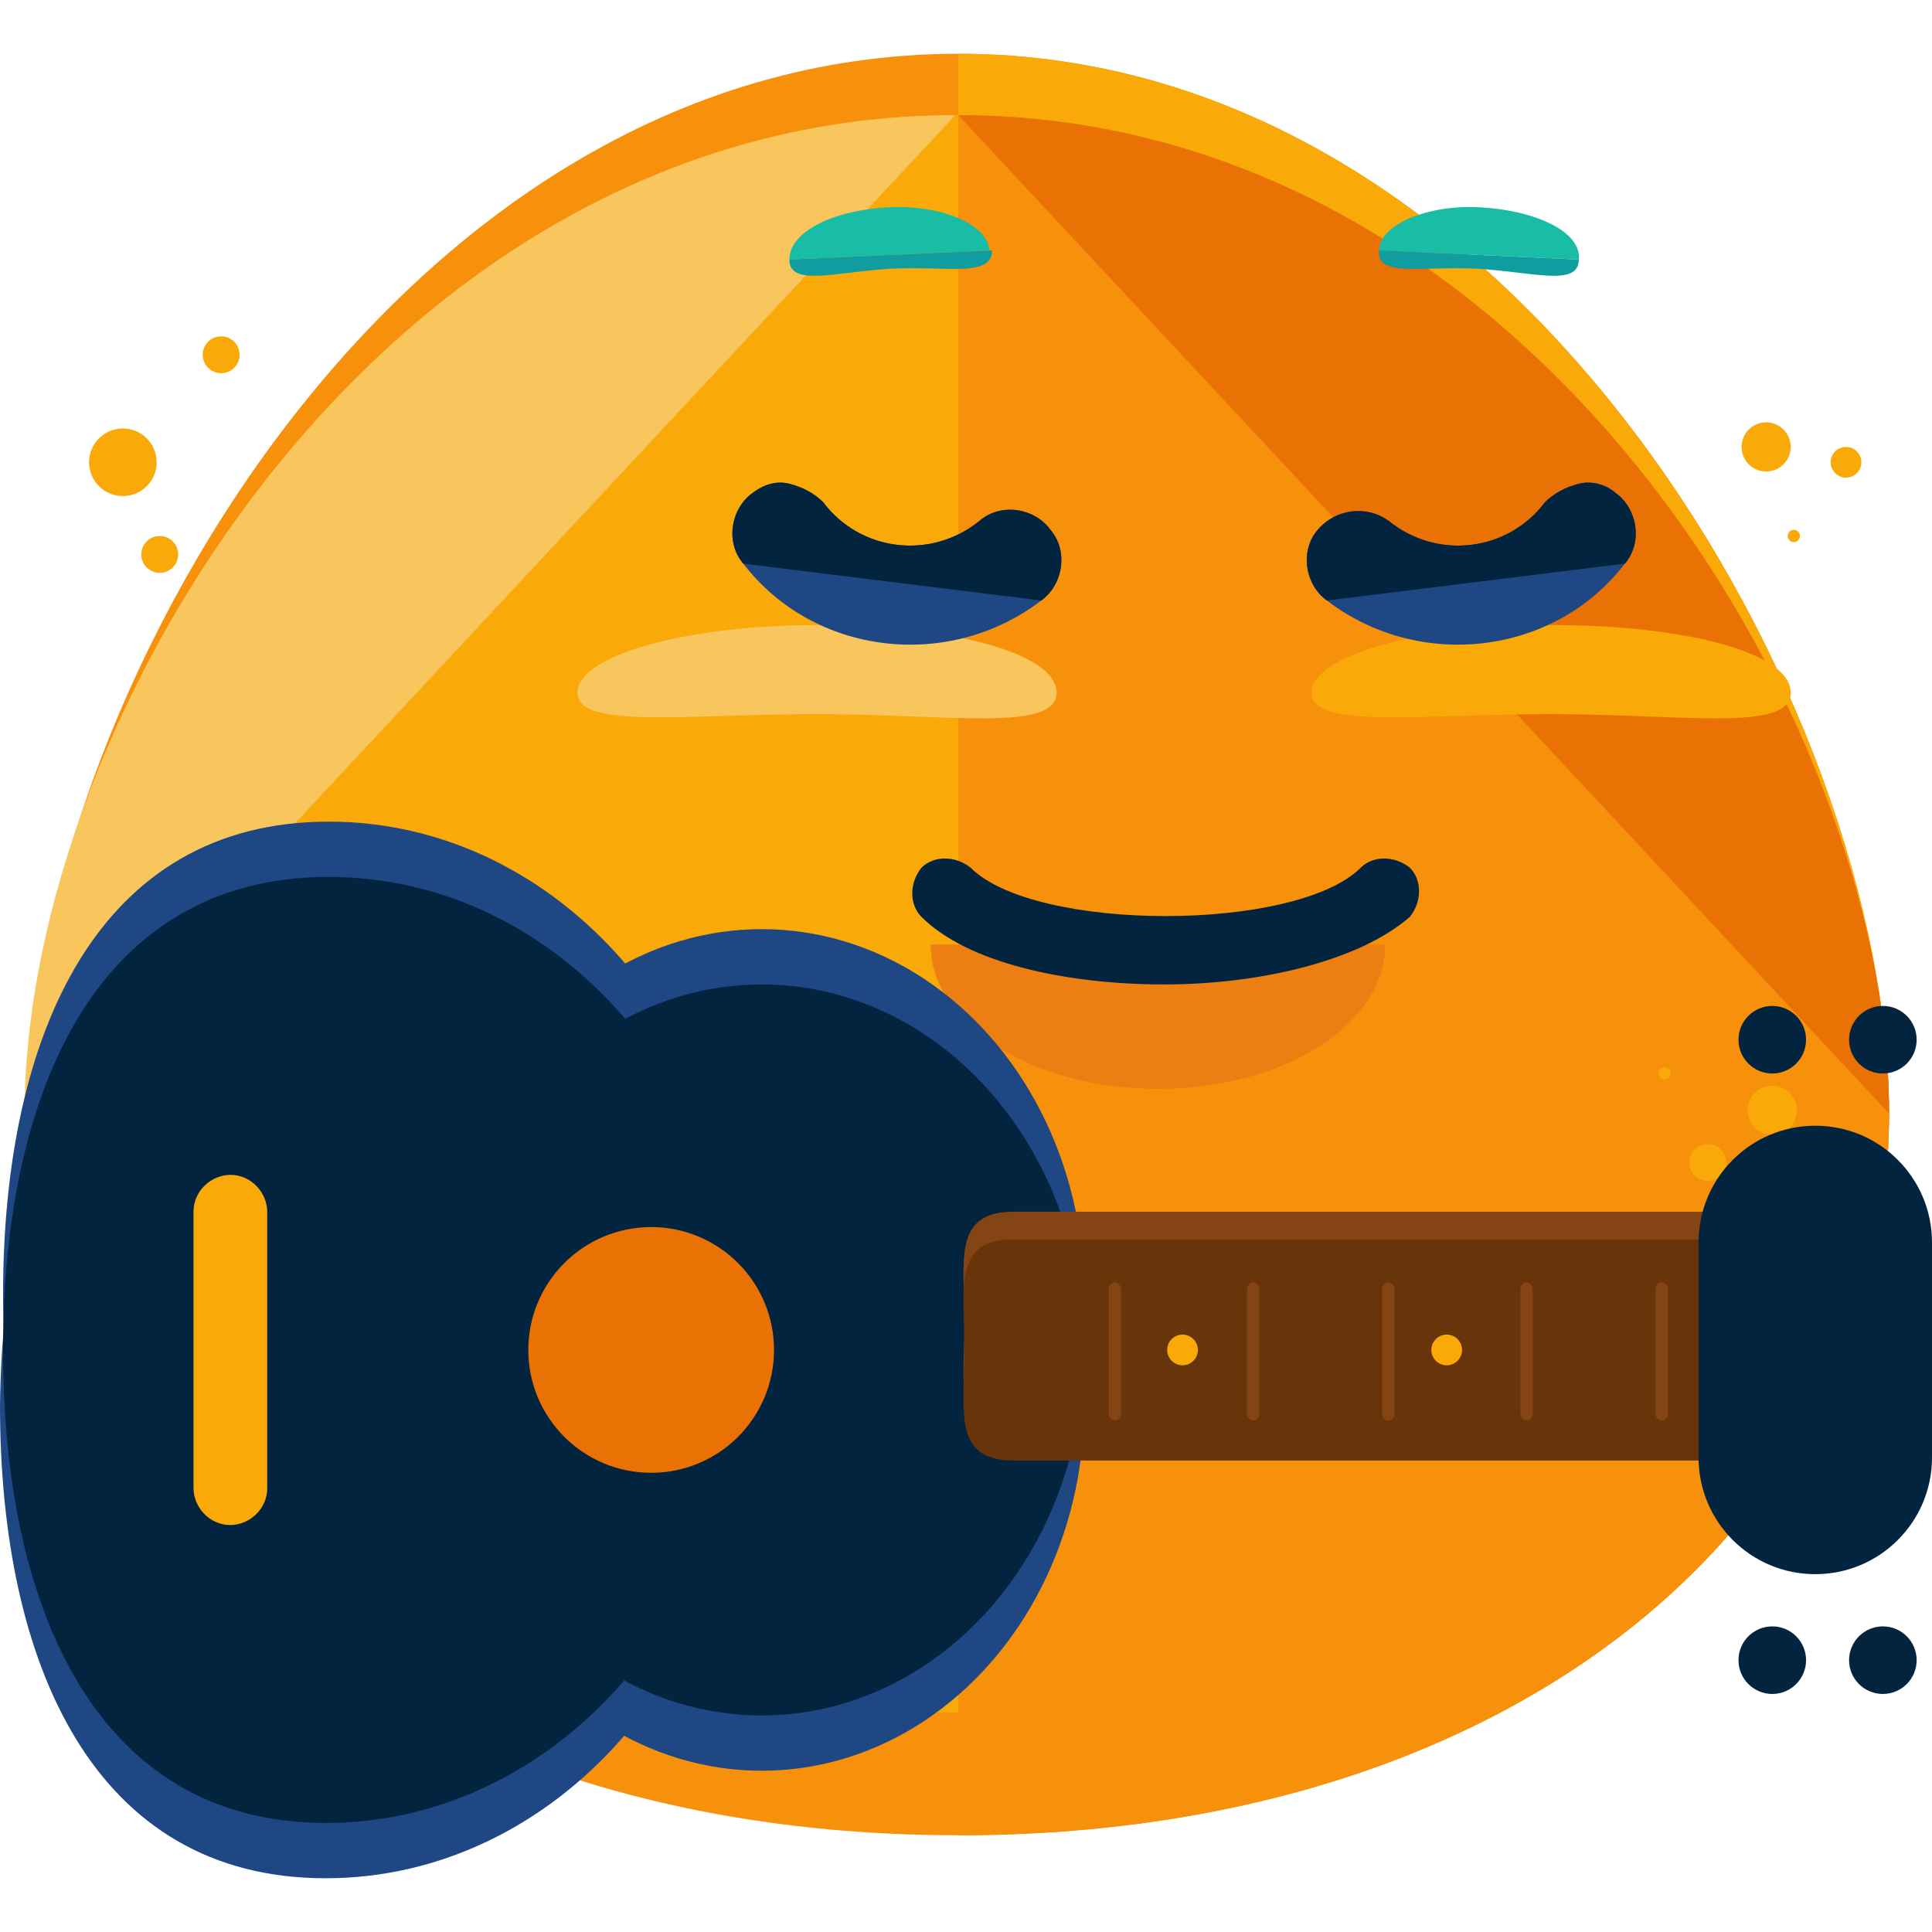 <?xml version="1.0" encoding="iso-8859-1"?>
<!-- Generator: Adobe Illustrator 19.0.0, SVG Export Plug-In . SVG Version: 6.00 Build 0)  -->
<svg version="1.1" id="Layer_1" xmlns="http://www.w3.org/2000/svg" xmlns:xlink="http://www.w3.org/1999/xlink" x="0px" y="0px"
	 viewBox="0 0 503.2 503.2" style="enable-background:new 0 0 503.2 503.2;" xml:space="preserve">
<g>
	<path style="fill:#F7910B;" d="M492,290c0,104-95.2,188-242.4,188S7.2,394,7.2,290S101.6,30,249.6,30C396.8,30,492,186,492,290z"/>
	<path style="fill:#F7910B;" d="M492,290c0,104-95.2,156-242.4,156S7.2,394,7.2,290S101.6,14,249.6,14C396.8,14,492,186,492,290z"/>
</g>
<g>
	<path style="fill:#F9A908;" d="M249.6,14C396.8,14,492,186,492,290s-95.2,156-242.4,156"/>
	<path style="fill:#F9A908;" d="M492,290c0,104-95.2,156-242.4,156S7.2,394,7.2,290S101.6,30,249.6,30C396.8,30,492,186,492,290z"/>
</g>
<path style="fill:#F9C55D;" d="M6.4,290c0-104,95.2-260,242.4-260"/>
<path style="fill:#F7910B;" d="M249.6,30C396.8,30,492,186,492,290s-95.2,188-242.4,188"/>
<path style="fill:#EA7103;" d="M249.6,30C396.8,30,492,186,492,290"/>
<g>
	<path style="fill:#19BCA4;" d="M231.2,54c-14.4,0.8-25.6,6.4-25.6,13.6l52-2.4C257.6,58.8,245.6,53.2,231.2,54z"/>
	<path style="fill:#19BCA4;" d="M385.6,54c-14.4-0.8-26.4,4.8-26.4,11.2l52,2.4C412,60.4,400,54.8,385.6,54z"/>
</g>
<g>
	<path style="fill:#109DA0;" d="M232,70c14.4-0.8,26.4,2.4,26.4-4.8l-52.8,2.4C205.6,74.8,217.6,70.8,232,70z"/>
	<path style="fill:#109DA0;" d="M384.8,70c14.4,0.8,26.4,4.8,26.4-2.4l-52-2.4C358.4,72.4,370.4,69.2,384.8,70z"/>
</g>
<path style="fill:#F9C55D;" d="M212.8,162.8c-34.4,0-62.4,8-62.4,17.6s28,5.6,62.4,5.6s62.4,4.8,62.4-5.6S247.2,162.8,212.8,162.8z"
	/>
<path style="fill:#F9A908;" d="M404,162.8c-34.4,0-62.4,8-62.4,17.6s28,5.6,62.4,5.6s62.4,4.8,62.4-5.6S439.2,162.8,404,162.8z"/>
<path style="fill:#1E4784;" d="M205.6,126c3.2,0.8,6.4,2.4,8.8,4.8c9.6,12.8,28,15.2,40.8,4.8c5.6-4.8,14.4-3.2,18.4,2.4
	c4.8,5.6,3.2,14.4-2.4,18.4c-24,18.4-59.2,14.4-77.6-9.6c-4.8-5.6-3.2-14.4,2.4-18.4C199.2,126,202.4,125.2,205.6,126z"/>
<path style="fill:#02243E;" d="M193.6,146.8c-4.8-5.6-3.2-14.4,2.4-18.4c3.2-2.4,6.4-3.2,9.6-2.4c3.2,0.8,6.4,2.4,8.8,4.8
	c9.6,12.8,28,15.2,40.8,4.8c5.6-4.8,14.4-3.2,18.4,2.4c4.8,5.6,3.2,14.4-2.4,18.4"/>
<path style="fill:#1E4784;" d="M411.2,126c-3.2,0.8-6.4,2.4-8.8,4.8c-9.6,12.8-28,15.2-40.8,4.8c-5.6-4-13.6-3.2-18.4,2.4
	c-4.8,5.6-3.2,14.4,2.4,18.4c24,18.4,59.2,14.4,77.6-9.6c4.8-5.6,3.2-14.4-2.4-18.4C418.4,126,414.4,125.2,411.2,126z"/>
<path style="fill:#02243E;" d="M423.2,146.8c4.8-5.6,3.2-14.4-2.4-18.4c-3.2-2.4-6.4-3.2-9.6-2.4s-6.4,2.4-8.8,4.8
	c-9.6,12.8-28,15.2-40.8,4.8c-5.6-4-13.6-3.2-18.4,2.4c-4.8,5.6-3.2,14.4,2.4,18.4"/>
<path style="fill:#ED7E11;" d="M360.8,246c0,20.8-26.4,37.6-59.2,37.6s-59.2-16.8-59.2-37.6"/>
<path style="fill:#02243E;" d="M303.2,256.4c-25.6,0-51.2-5.6-63.2-17.6c-3.2-3.2-3.2-8.8,0-12.8c3.2-3.2,8.8-3.2,12.8,0
	c16.8,16.8,84.8,16.8,101.6,0c3.2-3.2,8.8-3.2,12.8,0c3.2,3.2,3.2,8.8,0,12.8C354.4,250,328.8,256.4,303.2,256.4z"/>
<g>
	<circle style="fill:#F7910B;" cx="76" cy="266" r="4.8"/>
	<circle style="fill:#F7910B;" cx="40" cy="282" r="8.8"/>
	<circle style="fill:#F7910B;" cx="64" cy="250" r="1.6"/>
	<circle style="fill:#F7910B;" cx="100" cy="264.4" r="1.6"/>
</g>
<g>
	<circle style="fill:#F9A908;" cx="461.6" cy="289.2" r="6.4"/>
	<circle style="fill:#F9A908;" cx="433.6" cy="279.6" r="1.6"/>
	<circle style="fill:#F9A908;" cx="467.2" cy="335.6" r="2.4"/>
	<circle style="fill:#F9A908;" cx="436.8" cy="366" r="10.4"/>
	<circle style="fill:#F9A908;" cx="444.8" cy="302.8" r="4.8"/>
</g>
<g>
	<circle style="fill:#F7910B;" cx="68" cy="298" r="4"/>
	<circle style="fill:#F7910B;" cx="73.6" cy="230.8" r="3.2"/>
</g>
<g>
	<circle style="fill:#F9A908;" cx="32" cy="120.4" r="8.8"/>
	<circle style="fill:#F9A908;" cx="57.6" cy="92.4" r="4.8"/>
	<circle style="fill:#F9A908;" cx="467.2" cy="139.6" r="1.6"/>
	<circle style="fill:#F9A908;" cx="460" cy="116.4" r="6.4"/>
	<circle style="fill:#F9A908;" cx="480.8" cy="120.4" r="4"/>
	<circle style="fill:#F9A908;" cx="41.6" cy="144.4" r="4.8"/>
</g>
<g>
	<path style="fill:#1E4784;" d="M193.6,337.2c0,68-48.8,123.2-108.8,123.2c-59.2-0.8-84-55.2-84-123.2S25.6,214,85.6,214
		C145.6,214,193.6,269.2,193.6,337.2z"/>
	<ellipse style="fill:#1E4784;" cx="198.4" cy="337.2" rx="84" ry="95.2"/>
	<path style="fill:#1E4784;" d="M193.6,366c0,68-48.8,123.2-108.8,123.2S0,434,0,366c0.8-67.2,25.6-122.4,85.6-122.4
		S193.6,298.8,193.6,366z"/>
	<ellipse style="fill:#1E4784;" cx="198.4" cy="366" rx="84" ry="95.2"/>
</g>
<g>
	<path style="fill:#02243E;" d="M193.6,351.6c0,68-48.8,123.2-108.8,123.2c-59.2,0-84-55.2-84-123.2s24.8-123.2,84.8-123.2
		S193.6,283.6,193.6,351.6z"/>
	<ellipse style="fill:#02243E;" cx="198.4" cy="351.6" rx="84" ry="95.2"/>
</g>
<path style="fill:#F9A908;" d="M69.6,387.6c0,5.6-4.8,9.6-9.6,9.6l0,0c-5.6,0-9.6-4.8-9.6-9.6v-72c0-5.6,4.8-9.6,9.6-9.6l0,0
	c5.6,0,9.6,4.8,9.6,9.6V387.6z"/>
<circle style="fill:#EA7103;" cx="169.6" cy="351.6" r="32"/>
<path style="fill:#844414;" d="M467.2,344.4c0,16,3.2,28.8-12.8,28.8H264c-16,0-12.8-12.8-12.8-28.8l0,0c0-16-3.2-28.8,12.8-28.8
	h190.4C470.4,315.6,467.2,328.4,467.2,344.4L467.2,344.4z"/>
<path style="fill:#683409;" d="M467.2,351.6c0,16,3.2,28.8-12.8,28.8H264c-16,0-12.8-12.8-12.8-28.8l0,0c0-16-3.2-28.8,12.8-28.8
	h190.4C470.4,322.8,467.2,335.6,467.2,351.6L467.2,351.6z"/>
<g>
	<path style="fill:#844414;" d="M292,368.4c0,0.8-0.8,1.6-1.6,1.6l0,0c-0.8,0-1.6-0.8-1.6-1.6v-32.8c0-0.8,0.8-1.6,1.6-1.6l0,0
		c0.8,0,1.6,0.8,1.6,1.6V368.4z"/>
	<path style="fill:#844414;" d="M328,368.4c0,0.8-0.8,1.6-1.6,1.6l0,0c-0.8,0-1.6-0.8-1.6-1.6v-32.8c0-0.8,0.8-1.6,1.6-1.6l0,0
		c0.8,0,1.6,0.8,1.6,1.6V368.4z"/>
	<path style="fill:#844414;" d="M363.2,368.4c0,0.8-0.8,1.6-1.6,1.6l0,0c-0.8,0-1.6-0.8-1.6-1.6v-32.8c0-0.8,0.8-1.6,1.6-1.6l0,0
		c0.8,0,1.6,0.8,1.6,1.6V368.4z"/>
	<path style="fill:#844414;" d="M399.2,368.4c0,0.8-0.8,1.6-1.6,1.6l0,0c-0.8,0-1.6-0.8-1.6-1.6v-32.8c0-0.8,0.8-1.6,1.6-1.6l0,0
		c0.8,0,1.6,0.8,1.6,1.6V368.4z"/>
	<path style="fill:#844414;" d="M434.4,368.4c0,0.8-0.8,1.6-1.6,1.6l0,0c-0.8,0-1.6-0.8-1.6-1.6v-32.8c0-0.8,0.8-1.6,1.6-1.6l0,0
		c0.8,0,1.6,0.8,1.6,1.6V368.4z"/>
</g>
<g>
	<circle style="fill:#F9A908;" cx="308" cy="351.6" r="4"/>
	<circle style="fill:#F9A908;" cx="376.8" cy="351.6" r="4"/>
</g>
<g>
	<path style="fill:#02243E;" d="M503.2,379.6c0,16.8-13.6,30.4-30.4,30.4l0,0c-16.8,0-30.4-13.6-30.4-30.4v-56
		c0-16.8,13.6-30.4,30.4-30.4l0,0c16.8,0,30.4,13.6,30.4,30.4V379.6z"/>
	<circle style="fill:#02243E;" cx="461.6" cy="270.8" r="8.8"/>
	<circle style="fill:#02243E;" cx="461.6" cy="432.4" r="8.8"/>
	<circle style="fill:#02243E;" cx="490.4" cy="270.8" r="8.8"/>
	<circle style="fill:#02243E;" cx="490.4" cy="432.4" r="8.8"/>
</g>
<g>
</g>
<g>
</g>
<g>
</g>
<g>
</g>
<g>
</g>
<g>
</g>
<g>
</g>
<g>
</g>
<g>
</g>
<g>
</g>
<g>
</g>
<g>
</g>
<g>
</g>
<g>
</g>
<g>
</g>
</svg>
